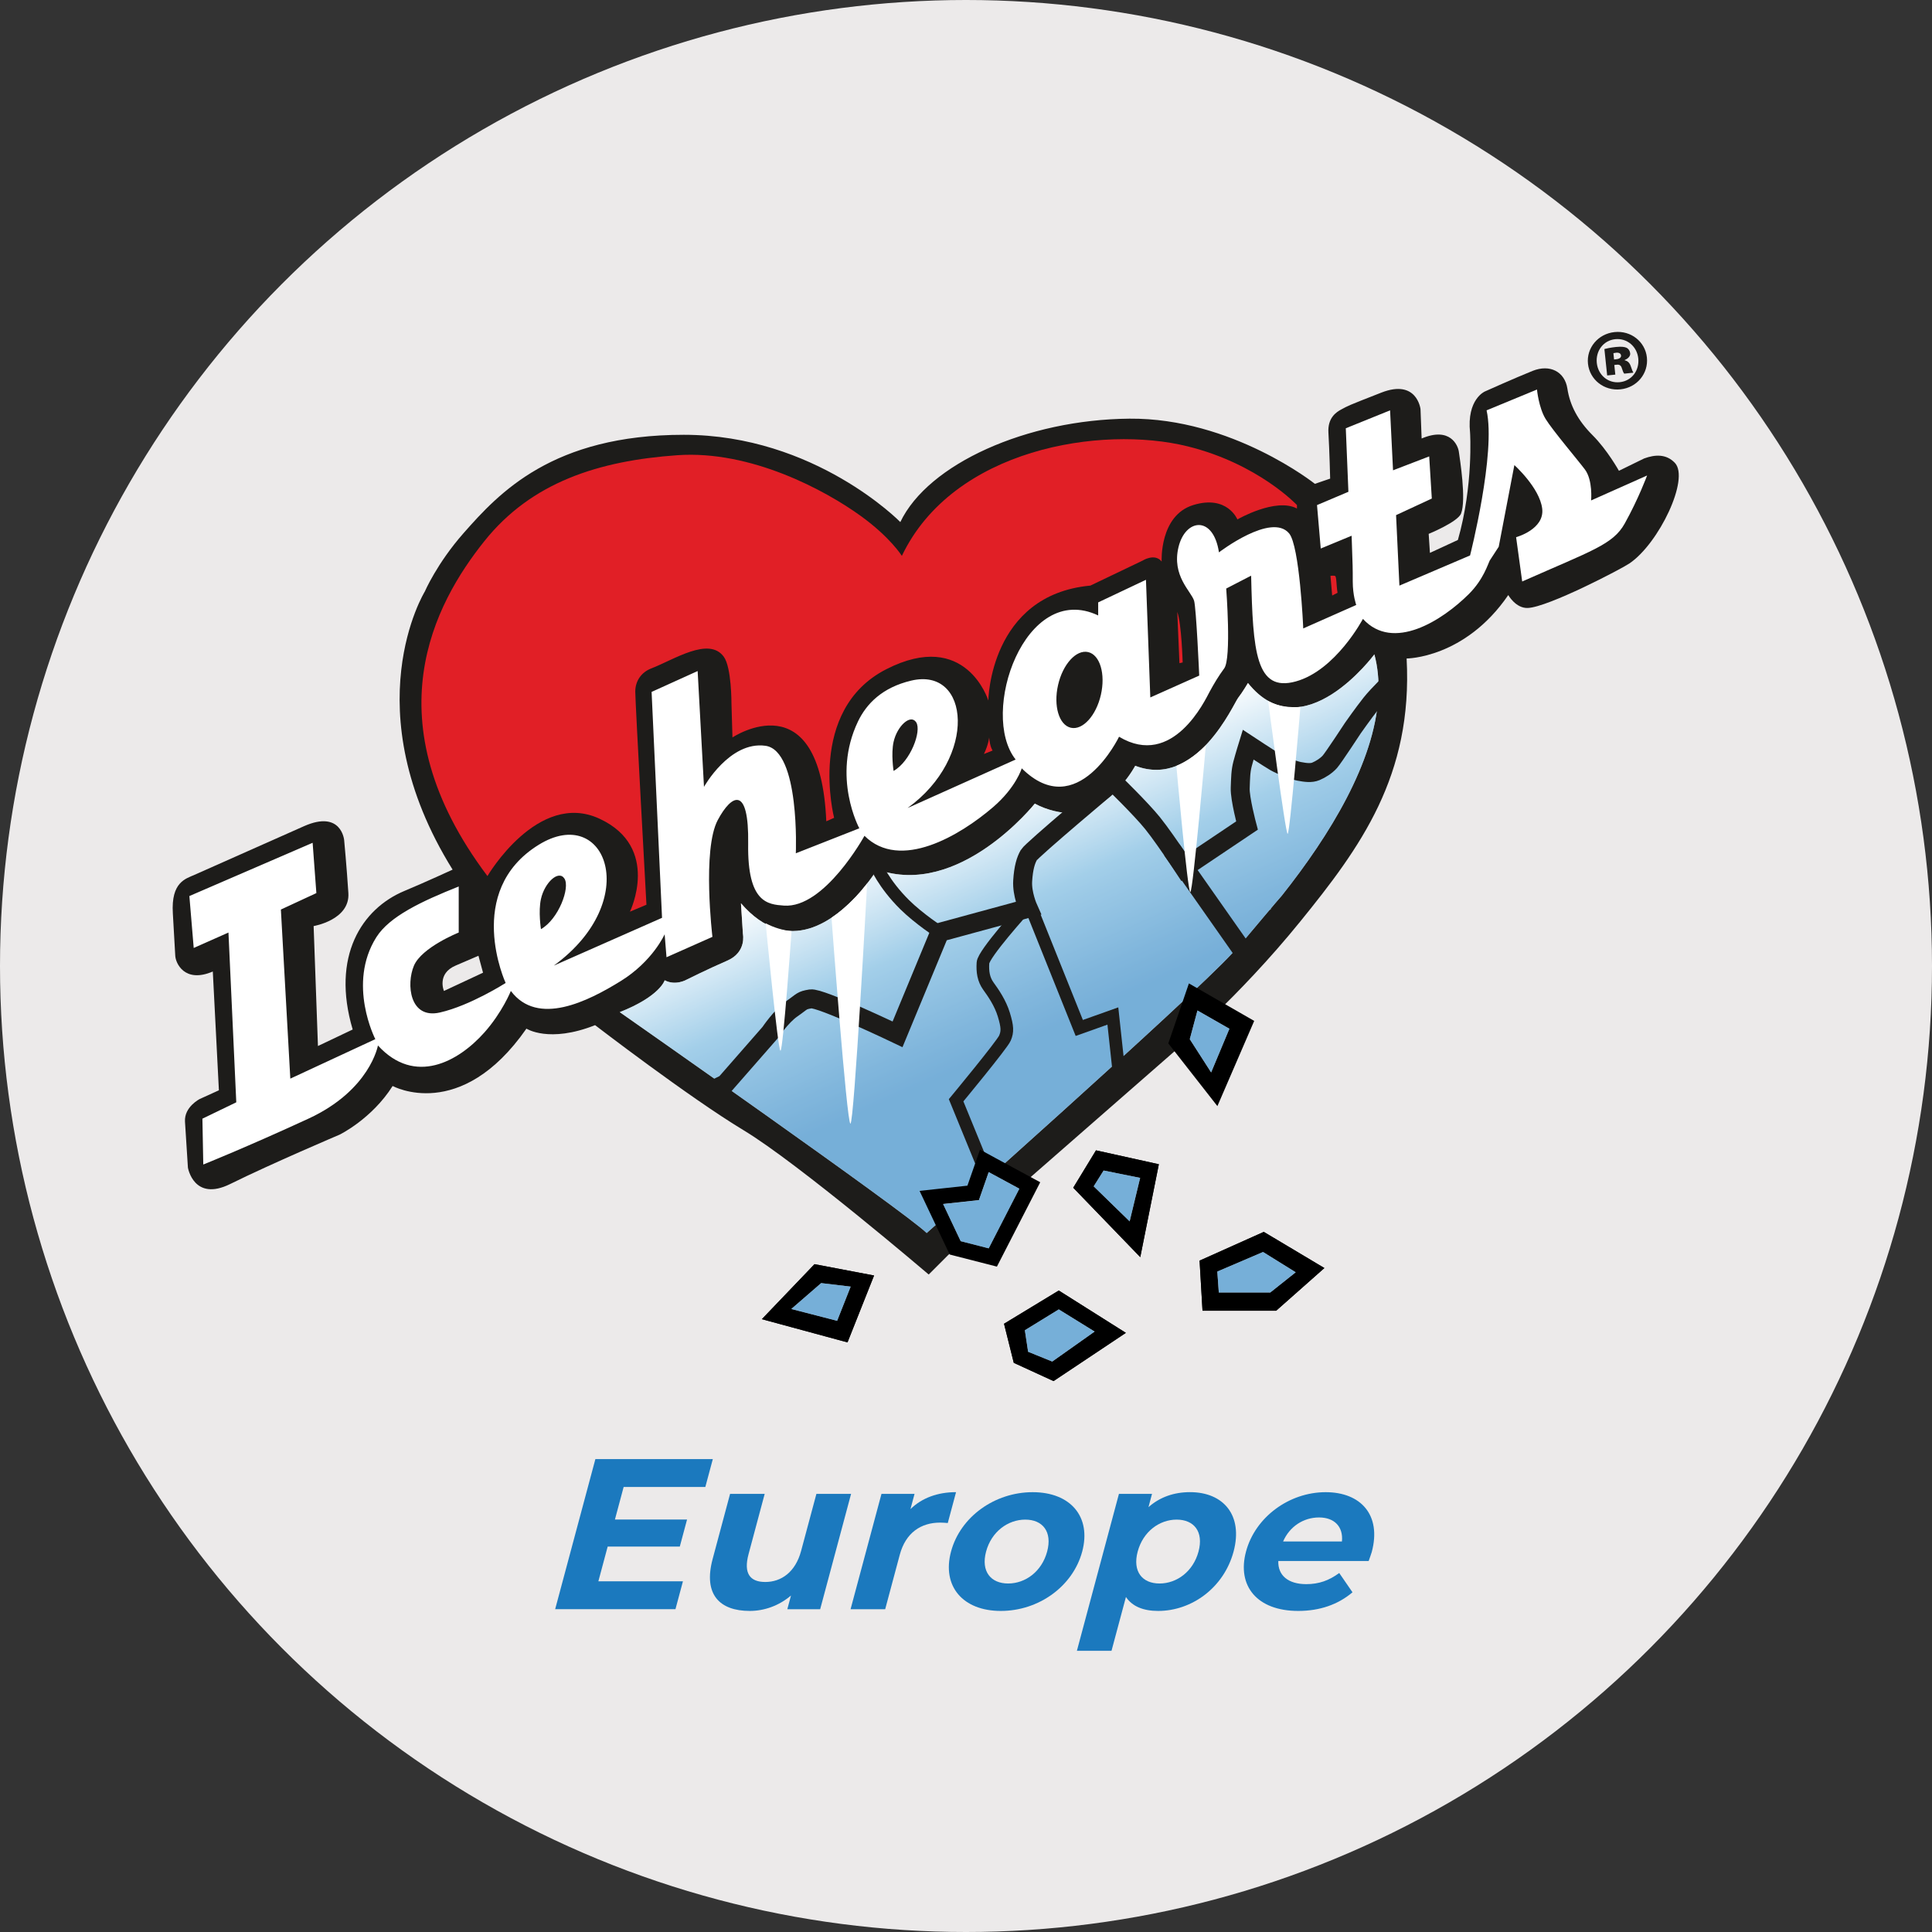 <?xml version="1.0" encoding="utf-8"?>
<!-- Generator: Adobe Illustrator 27.4.1, SVG Export Plug-In . SVG Version: 6.00 Build 0)  -->
<svg version="1.1" id="Layer_1" xmlns="http://www.w3.org/2000/svg" xmlns:xlink="http://www.w3.org/1999/xlink" x="0px" y="0px"
	 viewBox="0 0 600 600" style="enable-background:new 0 0 600 600;" xml:space="preserve">
<rect x="0" y="0" width="600" height="600" fill="#333333" stroke="none"/>
<style type="text/css">
	.st0{opacity:0.95;fill:#F6F4F4;}
	.st1{fill:#1B79BE;}
	.st2{fill:#1D1C1A;}
	.st3{fill:#FFFFFF;}
	.st4{fill:#E11F26;}
	.st5{opacity:0.6;}
	.st6{clip-path:url(#SVGID_00000107549329422050673880000006966903879863749028_);}
	
		.st7{clip-path:url(#SVGID_00000096769992494777016150000008113651714187196289_);fill:url(#SVGID_00000094609155287308657180000014374398565392529318_);}
	
		.st8{clip-path:url(#SVGID_00000140704622233331370860000012501541924531060361_);fill:url(#SVGID_00000115511631925797086850000013390014547686894777_);}
	.st9{fill:none;stroke:#1D1C1A;stroke-width:5.887;}
	.st10{fill:none;stroke:#1D1C1A;stroke-width:3.925;}
	.st11{fill:#2B78BD;}
	.st12{fill:none;stroke:#000000;stroke-width:0.981;stroke-miterlimit:10;}
	.st13{clip-path:url(#SVGID_00000156585171700221560350000016092448646579228548_);fill:#1B79BE;}
	.st14{clip-path:url(#SVGID_00000015316594908994688270000005328809495711964068_);fill:#1B79BE;}
	.st15{clip-path:url(#SVGID_00000017481751994947401820000015594911986502760887_);fill:#1B79BE;}
	.st16{clip-path:url(#SVGID_00000031194589493760326080000012900149094342037671_);fill:#1B79BE;}
	.st17{clip-path:url(#SVGID_00000080184402164285312370000014715746480126739597_);fill:#1B79BE;}
	.st18{clip-path:url(#SVGID_00000152963319595107907070000012917181699142321588_);fill:#1B79BE;}
</style>
<circle class="st0" cx="300" cy="300" r="300"/>
<g>
	<path class="st1" d="M212.09,491.1l-2.32,8.65h-37.36l12.49-46.61h36.47l-2.32,8.65h-25.37l-2.71,10.12h22.4l-2.25,8.39h-22.4
		l-2.89,10.79H212.09z"/>
	<path class="st1" d="M264.31,463.94l-9.6,35.82h-10.2l1.14-4.26c-3.66,3.13-8.24,4.79-12.8,4.79c-9.31,0-14.5-5.06-11.54-16.11
		l5.42-20.24h10.75l-5.01,18.71c-1.61,5.99,0.44,8.65,5.19,8.65c4.96,0,9.37-3.06,11.13-9.65l4.75-17.71H264.31z"/>
	<path class="st1" d="M296.91,463.4l-2.57,9.59c-0.88-0.07-1.55-0.13-2.38-0.13c-5.93,0-10.7,3.13-12.53,9.99l-4.53,16.91h-10.75
		l9.6-35.82h10.27l-1.27,4.73C286.3,465.2,291.19,463.4,296.91,463.4z"/>
	<path class="st1" d="M295.35,481.85c2.89-10.79,13.56-18.44,25.35-18.44s18.28,7.66,15.39,18.44
		c-2.89,10.79-13.49,18.44-25.28,18.44C299.02,500.29,292.46,492.63,295.35,481.85z M325.2,481.85c1.66-6.19-1.41-9.92-6.79-9.92
		c-5.38,0-10.51,3.73-12.17,9.92c-1.66,6.19,1.48,9.92,6.85,9.92C318.47,491.77,323.54,488.04,325.2,481.85z"/>
	<path class="st1" d="M383.1,481.85c-3.02,11.25-13.01,18.44-23.42,18.44c-4.62,0-8.04-1.4-10.01-4.33l-4.48,16.71h-10.75
		l13.06-48.74h10.27l-1.1,4.13c3.53-3.13,7.93-4.66,12.9-4.66C379.97,463.4,386.11,470.59,383.1,481.85z M372.21,481.85
		c1.66-6.19-1.41-9.92-6.79-9.92c-5.37,0-10.44,3.73-12.1,9.92c-1.66,6.19,1.41,9.92,6.78,9.92
		C365.48,491.77,370.55,488.04,372.21,481.85z"/>
	<path class="st1" d="M425.05,484.78h-28.06c-0.16,4.46,3.04,7.19,8.69,7.19c3.93,0,7.06-1.13,10.23-3.46l4.12,5.99
		c-4.46,3.8-10.17,5.79-16.85,5.79c-12.82,0-19.08-7.79-16.22-18.44c2.87-10.72,13.42-18.44,24.73-18.44
		c10.89,0,17.41,7.06,14.32,18.58C425.79,482.78,425.35,483.91,425.05,484.78z M398.48,478.72h18.27c0.45-4.53-2.28-7.46-7.1-7.46
		C404.75,471.26,400.47,474.12,398.48,478.72z"/>
</g>
<path class="st2" d="M511.46,111.03c0.52,4.95-3.08,9.34-8.19,9.88c-5.1,0.54-9.59-3-10.11-7.95c-0.52-4.9,3.14-9.3,8.25-9.83
	C506.51,102.59,510.95,106.13,511.46,111.03 M495.9,112.72c0.39,3.71,3.43,6.36,7.14,5.97c3.71-0.39,6.13-3.62,5.74-7.38
	c-0.38-3.66-3.43-6.36-7.19-5.97C497.93,105.73,495.51,109.01,495.9,112.72 M501.65,116.34l-2.53,0.26l-0.86-8.2
	c0.56-0.16,1.88-0.46,3.58-0.64c1.86-0.19,2.71-0.02,3.36,0.27c0.55,0.31,0.98,0.89,1.07,1.71c0.09,0.83-0.61,1.63-1.71,2.06
	l0.01,0.1c0.96,0.21,1.54,0.78,1.92,1.94c0.38,1.16,0.58,1.61,0.77,1.9l-2.83,0.3c-0.29-0.28-0.52-0.99-0.75-1.69
	c-0.24-0.81-0.7-1.18-1.52-1.09l-0.82,0.09L501.65,116.34z M501.26,111.64l0.72-0.08c0.93-0.1,1.51-0.52,1.45-1.14
	c-0.07-0.67-0.67-0.97-1.55-0.88c-0.31,0.03-0.61,0.12-0.82,0.14L501.26,111.64z"/>
<path class="st2" d="M520.14,143.74c-2.68-2.81-6.16-2.6-9.54-1.36l-7.83,3.83c0,0-3.6-6.48-8.19-11.06
	c-4.59-4.59-7.02-9.28-7.82-14.49c-0.81-5.21-5.4-7.64-10.79-5.48c-5.4,2.16-14.84,6.4-14.84,6.4s-5.67,2.4-4.59,12.76
	c0,0,1.08,16.35-3.78,33.35l-8.68,4.01l-0.39-5.9c0,0,9.06-3.71,10.06-6.33c1.66-4.32-0.38-16.88-0.69-19.17
	c-0.26-1.93-2.66-7.89-11.56-4.12l-0.35-9.13c0,0-1.08-9.44-12.14-5.13c-11.06,4.32-10.23,4.06-12.41,5.21
	c-1.6,0.84-4.32,2.62-4.05,7.21c0.33,5.66,0.54,14.3,0.54,14.3l-4.74,1.62c0,0-25.75-20.51-57.59-20.24
	c-31.84,0.27-62.52,14.03-71.16,32.11c0,0-26.49-27.1-67.24-27.1s-57.35,18.01-68.37,30.51c-8.29,9.4-12.07,18.18-12.07,18.18
	s-22.4,36.43,8.64,86.35c0,0-8.35,3.86-14.97,6.62c-13.22,5.52-22.8,20.29-16.06,43.03l-10.79,5.13L97.4,287.6
	c0,0,11.33-1.89,10.79-10.25c-0.54-8.36-1.31-16.46-1.31-16.46s-0.85-9.44-12.45-4.32c-11.6,5.13-31.26,13.89-34,15.11
	c-2.74,1.22-7.35,2.23-6.75,11.98l0.74,13c0.04,2.42,2.9,8.81,11.67,5.05l1.89,36.89l-5.94,2.7c0,0-4.86,2.43-4.59,7.02
	c0.27,4.59,0.91,14.3,0.91,14.3s1.79,10.68,13.12,5.09c13.12-6.48,34-15.34,34-15.34s9.98-4.86,16.46-15.11
	c0,0,21.05,11.6,41.55-17.81c0,0,7.02,4.59,21.32-1.08c0,0,29.14,22.4,46.14,32.65c17,10.25,57.47,44.79,57.47,44.79l5.94-5.94
	l25.37-24.01l45.06-39.4c0,0,19.67-16.44,38.93-40.17c18.8-23.16,35.07-45.37,33.12-81.79c0,0,18.08,0,31.57-19.7
	c0,0,2.32,4.17,6.08,4.01c6.34-0.27,29-12.1,31.55-13.83C515.23,168.74,524.81,148.64,520.14,143.74 M137.87,307.75
	c0,0-2.3-5.35,3.64-7.89l7.08-3.04l1.42,5.26L137.87,307.75z"/>
<path class="st3" d="M341.89,215.78c-1.48,6.49-5.66,11.07-9.33,10.23c-3.67-0.84-5.45-6.78-3.97-13.27
	c1.48-6.49,5.66-11.07,9.34-10.23C341.6,203.35,343.37,209.29,341.89,215.78 M60.16,294.4l10.79-4.79l2.43,52.72l-10.52,5.08
	l0.27,14.24c0,0,13.49-5.4,32.65-14.24c19.16-8.84,21.59-22.73,21.59-22.73c11.47,12.55,25,5.01,33.04-4.02
	c5.59-6.28,8.24-12.91,8.24-12.91c8.36,11.13,24.01,3.17,34.07-3.04c10.05-6.21,13.69-14.57,13.69-14.57l0.58,7.14l14.26-6.33
	c0,0-3.24-27.12,1.66-36.28c4.28-8,9.71-10.94,9.44,7.41c-0.27,18.35,6.14,18.79,11.1,19.16c12.61,0.94,25.02-21.67,25.02-21.67
	c11.08,11,29.64-0.06,39.92-8.89c7.16-6.15,8.92-12.07,8.92-12.07c17.27,17.13,30.22-9.81,30.22-9.81
	c16.75,10.04,26.79-11.51,28.11-13.94c1.31-2.43,2.81-4.94,4.55-7.29c2.29-3.1,0.62-24.79,0.62-24.79l7.74-4
	c0.54,23.55,1.44,36.27,13.86,32.85c12.43-3.43,20.86-19.43,20.86-19.43c9.38,10.29,24.64,0.5,32.9-7.72
	c4.52-4.5,5.94-9.34,6.45-10.35l2.82-4.33l4.86-25.36c0,0,7.83,7.02,8.64,13.49c0.81,6.48-8.1,8.9-8.1,8.9l1.89,13.76
	c21.69-9.61,28.2-11.47,31.84-18c4.3-7.72,6.95-14.92,6.95-14.92l-17.39,7.75c0,0,0.59-6.26-1.93-9.63
	c-2-2.68-10.02-12.14-12.18-15.65c-2.16-3.51-2.7-9.17-2.7-9.17l-15.65,6.47c2.97,13.22-5.13,45.06-5.13,45.06l-21.94,9.37
	l-1.04-21.89l11.1-5.15l-0.81-13.09l-11.23,4.32l-0.92-18.62L417.95,133l0.81,19.73l-9.75,4.13l1.16,13.49l9.59-3.97
	c0.35,9.88,0.35,9.88,0.35,14.22c0,4.32,1.08,7.28,1.08,7.28l-16.46,7.29c0-0.63-1.14-25.59-4.36-29.49
	c-5.49-6.67-21.81,5.86-21.81,5.86c-1.75-11.58-10.44-10.51-12.57-1.61c-2.13,8.9,3.9,13.66,4.84,16.61
	c0.67,2.08,1.6,23.27,1.6,23.27l-15.19,6.79l-1.35-36.54l-14.84,7.02v4.05c-22.8-10.79-36.97,30.49-25.63,44.75l-33.57,15.06
	c21.83-15.69,19.4-43.89,1.15-39.57c-9.04,2.14-13.93,7.22-16.56,12.72c-8.22,17.23,0.43,33.15,0.43,33.15l-19.72,7.76
	c0,0,1.35-31.91-9.44-33.39c-11.12-1.53-19.08,12.76-19.08,12.76l-1.97-35.97l-14.3,6.48l3.24,70.16l-33.61,14.84
	c27.81-20.24,16.2-50.46-4.71-37.51c-23.35,14.46-10.25,42.9-10.25,42.9s-10.95,7.02-20.4,9.17c-9.44,2.16-10.51-8.8-8.08-14.53
	c2.42-5.71,13.91-10.3,13.91-10.3v-14.3c-11.49,4.58-21.48,9.26-25.58,15.75c-9.16,14.51-0.32,31.66-0.32,31.66l-26.4,12.26
	l-2.93-52.51l11.02-5.11l-1.16-15.62l-38.28,16.54L60.16,294.4z M277.51,239.42c0,0-0.83-5.25,0-9.02c1.08-4.88,5.26-8.79,7.02-6.09
	C286.28,227.01,282.77,236.45,277.51,239.42 M168,288.55c0,0-0.87-5.46,0-9.37c1.12-5.07,5.47-9.14,7.29-6.33
	C177.11,275.65,173.47,285.46,168,288.55"/>
<path class="st4" d="M308.27,233.08l-2.7,1.08c1.48-3.1,1.62-5.13,1.62-5.13C307.46,232.13,308.27,233.08,308.27,233.08
	 M365.61,190.04l0.68,15.92l1-0.23C367.28,205.73,366.96,193.68,365.61,190.04 M413.72,184.95l1.67-0.85
	c-0.41-2.29-0.27-5.13-0.81-5.26c-0.54-0.14-1.39,0-1.39,0L413.72,184.95z M402.78,157.93v-1.08c0,0-11.98-12.79-33.9-18.22
	c-26.92-6.67-72.88,0.68-88.8,34c0,0-3.6-5.79-12.81-12.43c-10.98-7.93-34.07-20.44-56.93-18.83c-24.37,1.72-45.29,8.35-59.95,26.73
	c-15.3,19.17-35.4,55.6,0.99,103.97c0,0,15.65-26.71,34.81-17.81c19.16,8.9,9.44,28.87,9.44,28.87l5.13-2.16
	c0,0-3.47-62.87-3.47-66.17c0-3.31,1.86-6.02,4.98-7.22c7.02-2.7,17.89-9.98,22.51-3.62c2.43,3.35,2.38,14.47,2.38,14.47l0.31,10.59
	c0,0,27.25-18.21,29.14,26.04l2.43-1.08c0,0-8.63-33.46,16.19-46.14c24.82-12.68,31.7,9.71,31.7,9.71s0.41-32.8,31.7-35.69
	l16.19-7.75c0,0,3.78-2.43,5.94,0.27c0,0-0.74-14.3,9.83-17.54c10.57-3.24,13.69,4.47,13.69,4.47S396.23,154.42,402.78,157.93"/>
<path class="st3" d="M394.67,282.35c-0.04-0.04-0.08-0.08-0.11-0.12l-0.13,0.41C394.51,282.54,394.59,282.45,394.67,282.35"/>
<path class="st3" d="M332.14,252.46c-2.12,0.12-6.86-0.73-10.77-2.89c0,0-23.52,29.55-48.97,20.44c0,0-0.95,1.56-2.65,3.79
	l-2.63,3.22c-7.61,8.69-22.36,20.42-37.01,3.51l0.61,9.51c0,0,1.21,5.67-4.86,8.3c-6.07,2.63-12.55,5.87-12.55,5.87
	s-3.44,2.05-6.88,0.23c0,0-1.42,4.95-13.96,9.89c0,0,88.88,62.17,95.32,68.6c0,0,81.16-72.07,94.75-86.73c0,0,3.52-3.85,3.6-3.95
	c0,0,11.89-14.15,11.94-14.1c15.03-18.93,28.75-41.47,29.96-61.69l0.04-0.9c0.17-4.24-0.2-8.37-1.26-12.34
	c0,0-22.26,30.15-39.26,8.9c0,0-1.65,2.81-3.06,4.63c-1.42,1.82-12.92,28.36-31.95,21.07c0,0-1.41,2.7-4.07,5.79l-2.81,2.89
	c-0.82,0.75-0.96,1.03-3.57,2.96C338.72,251.96,334.26,252.34,332.14,252.46"/>
<g class="st5">
	<g>
		<defs>
			<rect id="SVGID_1_" x="192.46" y="203.22" width="235.64" height="179.71"/>
		</defs>
		<clipPath id="SVGID_00000044862836375797681970000013513178321623430543_">
			<use xlink:href="#SVGID_1_"  style="overflow:visible;"/>
		</clipPath>
		<g style="clip-path:url(#SVGID_00000044862836375797681970000013513178321623430543_);">
			<defs>
				<path id="SVGID_00000099632482904629770330000007791396062178745526_" d="M394.67,282.35c-0.04-0.04-0.08-0.08-0.11-0.12
					l-0.13,0.4C394.51,282.54,394.59,282.45,394.67,282.35"/>
			</defs>
			<clipPath id="SVGID_00000119814150633763876900000002353144851362233740_">
				<use xlink:href="#SVGID_00000099632482904629770330000007791396062178745526_"  style="overflow:visible;"/>
			</clipPath>
			
				<linearGradient id="SVGID_00000116952186468965325480000018439283477175916733_" gradientUnits="userSpaceOnUse" x1="-936.813" y1="-285.605" x2="-935.988" y2="-285.605" gradientTransform="matrix(0.157 0.353 0.353 -0.157 642.296 567.806)">
				<stop  offset="0" style="stop-color:#FFFFFF"/>
				<stop  offset="0.301" style="stop-color:#66AFDB"/>
				<stop  offset="0.347" style="stop-color:#5AA6D6"/>
				<stop  offset="0.541" style="stop-color:#2D86C5"/>
				<stop  offset="0.638" style="stop-color:#1B79BE"/>
				<stop  offset="1" style="stop-color:#1B79BE"/>
			</linearGradient>
			
				<polygon style="clip-path:url(#SVGID_00000119814150633763876900000002353144851362233740_);fill:url(#SVGID_00000116952186468965325480000018439283477175916733_);" points="
				394.63,282.14 394.82,282.57 394.47,282.73 394.28,282.3 			"/>
		</g>
		<g style="clip-path:url(#SVGID_00000044862836375797681970000013513178321623430543_);">
			<defs>
				<path id="SVGID_00000101083303172279574390000003939962544576097680_" d="M332.14,252.46c-2.12,0.12-6.86-0.73-10.77-2.9
					c0,0-23.52,29.55-48.97,20.44c0,0-0.96,1.56-2.65,3.79l-2.63,3.22c-7.61,8.69-22.36,20.42-37.01,3.51l0.61,9.51
					c0,0,1.21,5.67-4.86,8.3c-6.07,2.63-12.55,5.87-12.55,5.87s-3.44,2.05-6.88,0.23c0,0-1.42,4.95-13.96,9.89
					c0,0,88.88,62.17,95.32,68.6c0,0,81.16-72.07,94.75-86.73c0,0,3.52-3.85,3.6-3.95c0,0,11.89-14.15,11.94-14.1
					c15.03-18.93,28.75-41.47,29.96-61.69l0.04-0.9c0.17-4.24-0.2-8.37-1.25-12.34c0,0-22.26,30.15-39.26,8.9
					c0,0-1.65,2.81-3.06,4.63c-1.42,1.82-12.92,28.36-31.95,21.07c0,0-1.41,2.71-4.07,5.79l-2.81,2.89
					c-0.82,0.75-0.96,1.03-3.57,2.96C338.72,251.96,334.26,252.34,332.14,252.46"/>
			</defs>
			<clipPath id="SVGID_00000008108169607981014690000006072156228457876397_">
				<use xlink:href="#SVGID_00000101083303172279574390000003939962544576097680_"  style="overflow:visible;"/>
			</clipPath>
			
				<linearGradient id="SVGID_00000021118912636056793760000003518799514550921859_" gradientUnits="userSpaceOnUse" x1="-569.899" y1="714.279" x2="-569.074" y2="714.279" gradientTransform="matrix(57.684 129.56 129.56 -57.684 -59375.805 115291.664)">
				<stop  offset="0" style="stop-color:#FFFFFF"/>
				<stop  offset="0.301" style="stop-color:#66AFDB"/>
				<stop  offset="0.347" style="stop-color:#5AA6D6"/>
				<stop  offset="0.541" style="stop-color:#2D86C5"/>
				<stop  offset="0.638" style="stop-color:#1B79BE"/>
				<stop  offset="1" style="stop-color:#1B79BE"/>
			</linearGradient>
			
				<polygon style="clip-path:url(#SVGID_00000008108169607981014690000006072156228457876397_);fill:url(#SVGID_00000021118912636056793760000003518799514550921859_);" points="
				389.23,115.62 495.01,353.2 231.47,470.54 125.69,232.95 			"/>
		</g>
	</g>
</g>
<path class="st9" d="M221.8,338.3l3.47-1.73l13.86-15.84c0,0,3.46-5.16,6.81-7.47c3.34-2.31,2.85-2.56,5.82-3.05
	c2.97-0.49,26.98,11.01,26.98,11.01l13.12-31.68l27.47-7.47c0,0-1.98-4.41-1.73-8.49c0.25-4.08,0.98-6.43,1.91-8.04
	c0.93-1.61,26.18-22.77,26.18-22.77s8.66,8.41,12.25,12.87c2.26,2.81,5.56,7.58,7.68,10.73c1.25,1.85,2.09,3.13,2.09,3.13
	l19.55-13.12c0,0-2.23-8.41-2.1-11.63c0.12-3.22,0.12-5.2,0.74-7.55s1.73-5.94,1.73-5.94s6.56,4.33,8.29,5.32
	c1.73,0.99,5.57,2.6,7.55,2.97c1.98,0.37,3.71,0.62,5.2,0c1.49-0.62,3.22-1.73,4.33-2.97c1.11-1.24,7.18-10.52,7.18-10.52
	s3.23-4.6,5.57-7.55c2.34-2.95,7.04-7.41,7.04-7.41"/>
<polyline class="st10" points="320.96,283.77 335.18,319.24 345.61,315.53 347.47,332.73 "/>
<path class="st10" d="M317.88,282.46c0,0-12.43,13.76-12.61,16.55c-0.19,2.78,0.19,5.16,1.67,7.22c1.49,2.06,3.71,5.21,4.83,8.93
	c1.11,3.71,1.19,5.2,0.32,7.24c-0.87,2.04-15.16,19.3-15.16,19.3l11.32,27.66"/>
<line class="st9" x1="385.82" y1="295.11" x2="363.93" y2="263.92"/>
<path class="st10" d="M291.84,289.55c0,0-6.46-4.22-10.87-8.58c-6.6-6.52-8.97-12.37-8.97-12.37"/>
<polygon class="st2" points="354.12,390.42 359.89,361.57 340.37,357.25 333.3,368.86 "/>
<polygon class="st11" points="354.08,365.8 342.74,363.52 339.66,368.43 350.82,379.3 "/>
<polygon class="st2" points="328.81,400.78 349.65,413.93 327.19,428.91 314.84,423.24 311.81,411.1 "/>
<polygon class="st11" points="328.81,406.65 339.94,413.53 326.78,422.84 319.29,419.8 318.28,413.12 "/>
<polygon class="st2" points="373.45,407.06 372.54,391.5 392.48,382.57 411.3,393.8 396.32,407.06 "/>
<polygon class="st11" points="392.25,388.82 402.39,395.12 394.5,401.39 378.51,401.39 378.05,394.89 "/>
<polygon class="st2" points="369.5,306.13 363.38,323.94 377.95,342.56 388.88,317.26 "/>
<polygon class="st11" points="371.88,313.82 369.5,322.73 376.13,333.05 381.8,319.49 "/>
<polygon class="st2" points="271.45,396.12 252.95,392.6 236.6,409.68 263.2,416.89 "/>
<polygon class="st11" points="264.18,399.57 255.02,398.48 245.75,406.52 259.98,410.19 "/>
<polygon points="354.12,390.42 359.89,361.57 340.37,357.25 333.3,368.86 "/>
<polygon class="st3" points="354.08,365.8 342.74,363.52 339.66,368.43 350.82,379.3 "/>
<polygon points="328.81,400.78 349.65,413.93 327.19,428.91 314.84,423.24 311.81,411.1 "/>
<polygon class="st3" points="328.81,406.65 339.94,413.53 326.78,422.84 319.29,419.8 318.28,413.12 "/>
<polygon points="373.45,407.06 372.54,391.5 392.48,382.57 411.3,393.8 396.32,407.06 "/>
<polygon class="st3" points="392.25,388.82 402.39,395.12 394.5,401.39 378.51,401.39 378.05,394.89 "/>
<polygon points="369.5,306.13 363.38,323.94 377.95,342.56 388.88,317.26 "/>
<polygon class="st12" points="369.5,306.13 363.38,323.94 377.95,342.56 388.88,317.26 "/>
<polygon class="st3" points="371.88,313.82 369.5,322.73 376.13,333.05 381.8,319.49 "/>
<polygon points="271.45,396.12 252.95,392.6 236.6,409.68 263.2,416.89 "/>
<polygon class="st3" points="264.18,399.57 255.02,398.48 245.75,406.52 259.98,410.19 "/>
<g class="st5">
	<g>
		<defs>
			<rect id="SVGID_00000110468132313894865560000017829671121745958042_" x="339.66" y="363.52" width="14.42" height="15.78"/>
		</defs>
		<clipPath id="SVGID_00000180357209695264776700000006237397419613952939_">
			<use xlink:href="#SVGID_00000110468132313894865560000017829671121745958042_"  style="overflow:visible;"/>
		</clipPath>
		<polygon style="clip-path:url(#SVGID_00000180357209695264776700000006237397419613952939_);fill:#1B79BE;" points="354.08,365.8 
			342.74,363.52 339.66,368.43 350.82,379.3 		"/>
	</g>
</g>
<g class="st5">
	<g>
		<defs>
			<rect id="SVGID_00000125581838041109367900000005205277517590609799_" x="369.5" y="313.82" width="12.29" height="19.23"/>
		</defs>
		<clipPath id="SVGID_00000110453466282551588280000017855916698957502885_">
			<use xlink:href="#SVGID_00000125581838041109367900000005205277517590609799_"  style="overflow:visible;"/>
		</clipPath>
		<polygon style="clip-path:url(#SVGID_00000110453466282551588280000017855916698957502885_);fill:#1B79BE;" points="
			371.88,313.82 369.5,322.73 376.13,333.05 381.8,319.49 		"/>
	</g>
</g>
<g class="st5">
	<g>
		<defs>
			<rect id="SVGID_00000155829862603544105970000006884154664654982787_" x="378.05" y="388.82" width="24.34" height="12.57"/>
		</defs>
		<clipPath id="SVGID_00000137844470712348810290000004316346298143392669_">
			<use xlink:href="#SVGID_00000155829862603544105970000006884154664654982787_"  style="overflow:visible;"/>
		</clipPath>
		<polygon style="clip-path:url(#SVGID_00000137844470712348810290000004316346298143392669_);fill:#1B79BE;" points="
			392.25,388.82 402.39,395.12 394.5,401.39 378.51,401.39 378.05,394.89 		"/>
	</g>
</g>
<g class="st5">
	<g>
		<defs>
			<rect id="SVGID_00000021090530186041314630000010660032591333088140_" x="318.29" y="406.65" width="21.65" height="16.19"/>
		</defs>
		<clipPath id="SVGID_00000111895675648355949650000004351502352070194564_">
			<use xlink:href="#SVGID_00000021090530186041314630000010660032591333088140_"  style="overflow:visible;"/>
		</clipPath>
		<polygon style="clip-path:url(#SVGID_00000111895675648355949650000004351502352070194564_);fill:#1B79BE;" points="
			328.81,406.65 339.94,413.53 326.78,422.84 319.29,419.8 318.28,413.12 		"/>
	</g>
</g>
<g class="st5">
	<g>
		<defs>
			<rect id="SVGID_00000164511382423269385670000004358019484879765914_" x="245.75" y="398.48" width="18.42" height="11.71"/>
		</defs>
		<clipPath id="SVGID_00000056387019122162373160000006712743646611743166_">
			<use xlink:href="#SVGID_00000164511382423269385670000004358019484879765914_"  style="overflow:visible;"/>
		</clipPath>
		<polygon style="clip-path:url(#SVGID_00000056387019122162373160000006712743646611743166_);fill:#1B79BE;" points="
			264.18,399.57 255.02,398.48 245.75,406.52 259.98,410.19 		"/>
	</g>
</g>
<polygon class="st3" points="296.65,387.53 289.23,371.88 302.23,370.47 305.7,360.52 319.81,368.16 308.33,390.52 "/>
<path d="M307.05,364.01l9.51,5.15l-9.51,18.52l-8.7-2.23l-5.46-11.54l11.13-1.21L307.05,364.01z M304.35,357.02l-1.88,5.39
	l-2.03,5.81l-8.08,0.88l-6.78,0.74l2.92,6.17l5.46,11.53l0.98,2.06l2.21,0.57l8.7,2.23l3.75,0.96l1.77-3.45l9.51-18.52l2.17-4.23
	l-4.18-2.26l-9.51-5.15L304.35,357.02z"/>
<g class="st5">
	<g>
		<defs>
			<rect id="SVGID_00000011029374498041847070000000855788684960154248_" x="292.89" y="364.01" width="23.68" height="23.68"/>
		</defs>
		<clipPath id="SVGID_00000077297863390697207460000016171116043010111155_">
			<use xlink:href="#SVGID_00000011029374498041847070000000855788684960154248_"  style="overflow:visible;"/>
		</clipPath>
		<polygon style="clip-path:url(#SVGID_00000077297863390697207460000016171116043010111155_);fill:#1B79BE;" points="
			316.57,369.17 307.05,364.01 304.02,372.72 292.89,373.93 298.35,385.46 307.05,387.69 		"/>
	</g>
</g>
<g>
	<path class="st3" d="M393.84,217.7c0,0,5.35,41.26,6.05,41.26s3.96-39.41,3.96-39.41C400.54,219.76,397.2,219.5,393.84,217.7"/>
	<path class="st3" d="M258.23,285c0,0,4.73,63.95,5.88,63.95c1.16,0,5.18-74.51,5.18-74.51C267.01,277.34,263.12,281.72,258.23,285"
		/>
	<path class="st3" d="M237.79,286.74c0,0,3.78,39.58,4.59,39.58c0.81,0,3.44-37.13,3.44-37.13
		C243.19,288.91,240.5,288.15,237.79,286.74"/>
	<path class="st3" d="M365.33,237.84c0,0,3.48,39.21,4.33,39.21c0.85,0,4.82-45.6,4.82-45.6
		C371.94,233.99,368.88,236.36,365.33,237.84"/>
</g>
</svg>
